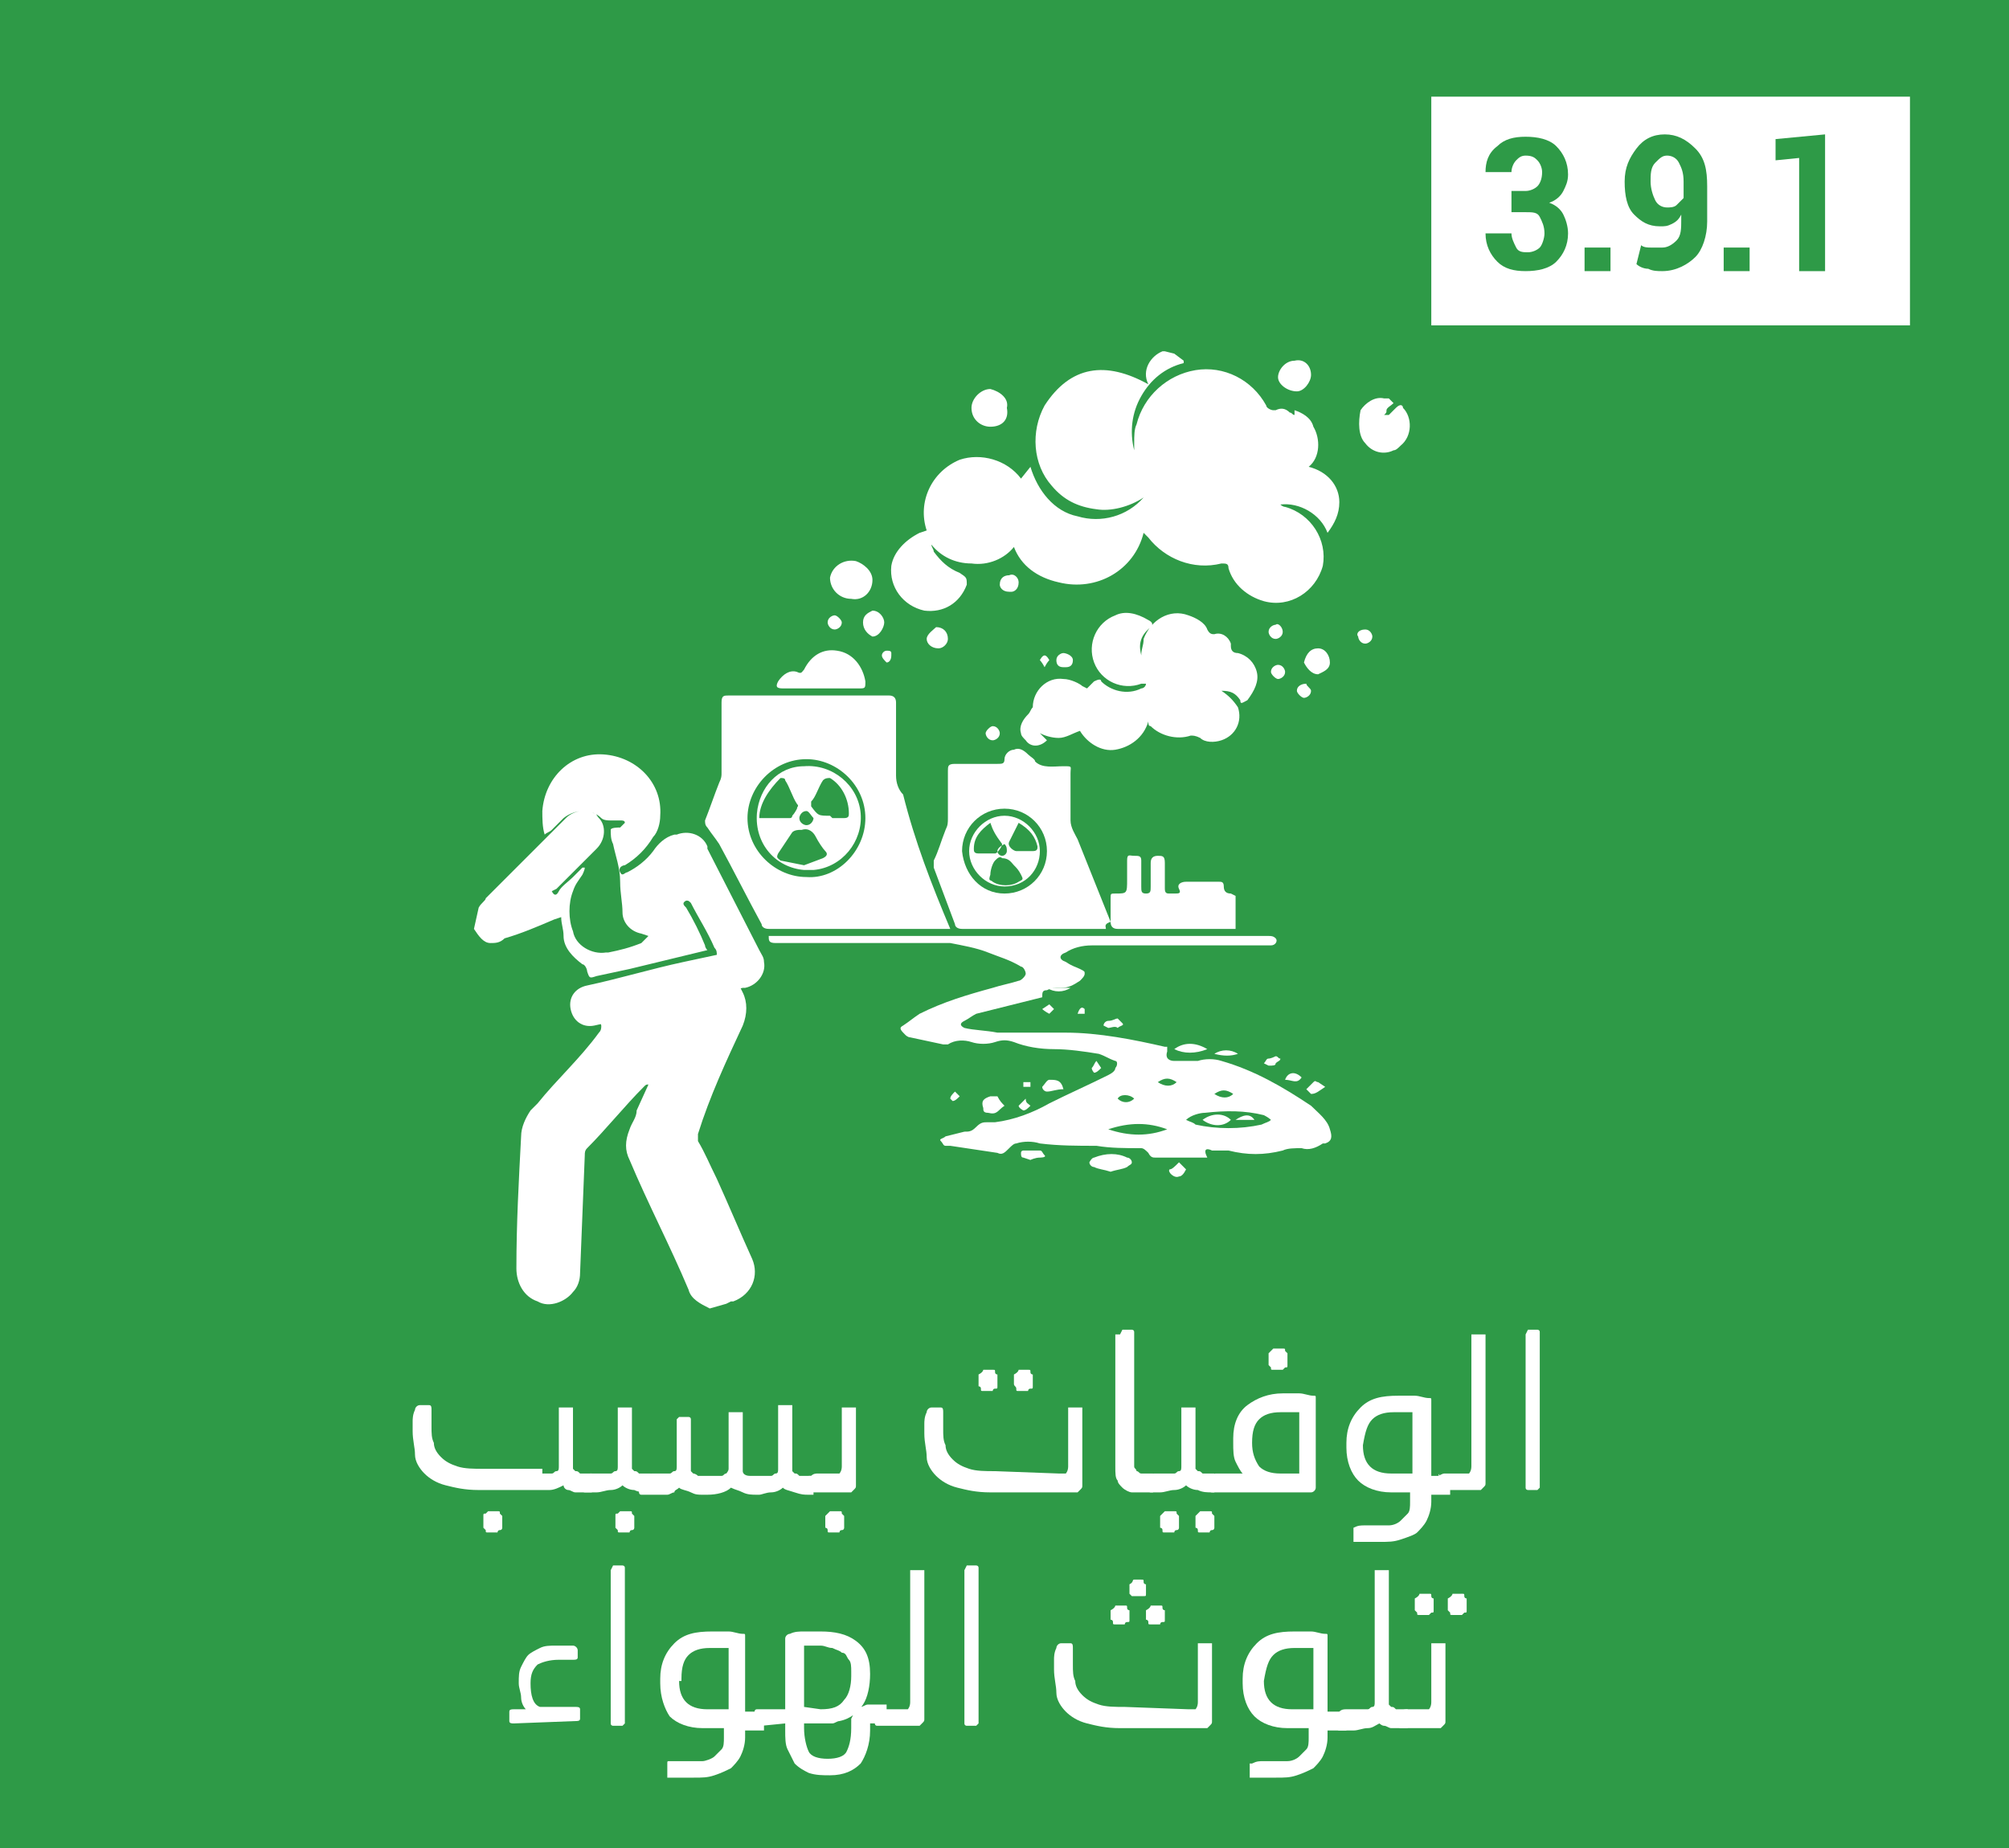 <?xml version="1.0" encoding="utf-8"?>
<!-- Generator: Adobe Illustrator 26.3.1, SVG Export Plug-In . SVG Version: 6.00 Build 0)  -->
<svg version="1.1" id="Layer_1" xmlns="http://www.w3.org/2000/svg" xmlns:xlink="http://www.w3.org/1999/xlink" x="0px" y="0px"
	 viewBox="0 0 85.2 78.4" style="enable-background:new 0 0 85.2 78.4;" xml:space="preserve">
<style type="text/css">
	.st0{fill:#2E9A47;}
	.st1{fill:#FFFFFF;}
</style>
<rect x="-0.1" y="-1.1" class="st0" width="86.3" height="79.8"/>
<path class="st1" d="M30.1,55.5c-0.4-0.2-0.8-0.4-0.9-0.8c-0.8-1.9-1.7-3.6-2.5-5.5c-0.2-0.4-0.2-0.8,0-1.3c0.1-0.3,0.3-0.5,0.3-0.8
	l0.5-1.1c-0.1,0-0.1,0-0.2,0.1c-0.8,0.8-1.6,1.8-2.4,2.6c-0.1,0.1-0.1,0.2-0.1,0.3l-0.2,5c0,0.3-0.1,0.6-0.3,0.8
	c-0.3,0.4-1,0.7-1.5,0.4c-0.6-0.2-0.9-0.8-0.9-1.4c0-1.9,0.1-3.7,0.2-5.6c0-0.4,0.2-0.8,0.4-1.1l0.3-0.3c0.8-1,1.8-1.9,2.6-3
	c0.1-0.1,0.1-0.2,0.1-0.3c-0.1-0.3,0-0.3,0.3-0.3l0.2-0.1l4.8-1.3c0.5-0.2,0.5-0.1,0.7,0.3s0.2,0.9,0,1.4c-0.7,1.5-1.4,3-1.9,4.6
	c0,0.1,0,0.2,0,0.3c0.3,0.5,0.5,1,0.8,1.6c0.5,1.1,1,2.3,1.5,3.4c0.3,0.7,0,1.5-0.8,1.8c0,0,0,0-0.1,0l-0.2,0.1"/>
<path class="st1" d="M20.3,38.5c0.1-0.2,0.3-0.3,0.3-0.4l2.4-2.4c0.3-0.3,0.7-0.7,1-1c0.3-0.3,0.8-0.4,1.2-0.2
	c0.1,0,0.1,0.1,0.2,0.2c0.3,0.3,0.3,0.9-0.1,1.3c-0.6,0.6-1.1,1.1-1.7,1.7l-0.2,0.1c0.1,0.2,0.2,0.2,0.3,0s0.4-0.4,0.6-0.6l0.4-0.4
	h0.1c0,0.1-0.1,0.3-0.1,0.3c-0.2,0.3-0.3,0.4-0.4,0.7c-0.2,0.5-0.2,1.2,0,1.7c0.1,0.6,0.8,1,1.4,0.9h0.1c0.5-0.1,0.9-0.2,1.4-0.4
	c0.1-0.1,0.2-0.2,0.3-0.3l-0.3-0.1c-0.5-0.1-0.8-0.5-0.8-0.9c0-0.4-0.1-0.8-0.1-1.3c0-0.6-0.2-1.1-0.3-1.6c-0.1-0.2-0.1-0.4-0.1-0.6
	c0-0.1,0.3-0.1,0.4-0.1l0,0c0.1-0.1,0.1-0.1,0.2-0.2c0-0.1-0.1-0.1-0.2-0.1c-0.2,0-0.3,0-0.4,0s-0.3,0-0.4-0.1
	c-0.4-0.4-1.1-0.4-1.6,0c-0.2,0.2-0.3,0.3-0.5,0.5c-0.1,0.1-0.2,0.1-0.3,0.2c-0.1-0.3-0.1-0.7-0.1-1c0.1-1.4,1.2-2.5,2.6-2.4
	c1.4,0.1,2.5,1.2,2.4,2.6c0,0.3-0.1,0.7-0.3,0.9c-0.3,0.5-0.7,0.9-1.2,1.2c-0.1,0-0.3,0.1-0.2,0.3s0.2,0,0.3,0
	c0.4-0.2,0.8-0.5,1.1-0.9c0.2-0.3,0.5-0.6,0.9-0.7h0.1c0.5-0.2,1.1,0,1.3,0.5c0,0,0,0,0,0.1l2.2,4.3c0.1,0.2,0.2,0.3,0.2,0.5
	c0.1,0.5-0.3,1-0.8,1.1c0,0,0,0-0.1,0l-3.6,0.9c-0.9,0.3-1.8,0.5-2.7,0.7c-0.5,0.1-0.9-0.2-1-0.7c-0.1-0.5,0.2-0.9,0.7-1
	c1.4-0.3,2.7-0.7,4.1-1l1.4-0.3c0-0.1,0-0.2-0.1-0.3c-0.3-0.7-0.7-1.3-1-1.9c-0.1-0.1-0.1-0.1-0.2-0.1c-0.2,0.1-0.1,0.2,0,0.3
	c0.3,0.5,0.6,1.1,0.8,1.6c0,0.1,0.1,0.2,0.1,0.2l-3.3,0.8l-1.4,0.3c-0.3,0.1-0.3,0.1-0.4-0.2c0-0.1-0.1-0.3-0.2-0.3
	c-0.4-0.3-0.8-0.7-0.8-1.2c0-0.3-0.1-0.5-0.1-0.8l-0.3,0.1c-0.7,0.3-1.4,0.6-2.1,0.8C21.2,40,21,40,20.8,40c-0.3,0-0.5-0.3-0.7-0.6"
	/>
<path class="st1" d="M49.8,15l0.4,0.3v0.1c-0.8,0.2-1.4,0.7-1.8,1.4c-0.4,0.7-0.5,1.5-0.3,2.3c0-0.1,0-0.2,0-0.3
	c0-0.3,0-0.6,0.1-0.8c0.3-1.2,1.3-2.1,2.5-2.3c1.2-0.2,2.4,0.4,3,1.5c0,0.1,0.2,0.2,0.3,0.2h0.1c0.2-0.1,0.4-0.1,0.6,0.1
	c0.1,0,0.1,0.1,0.2,0.1v-0.2c0.3,0.1,0.7,0.3,0.8,0.7c0.3,0.5,0.3,1.3-0.2,1.7c0.8,0.2,1.3,0.8,1.3,1.5c0,0.5-0.2,0.9-0.5,1.3
	c-0.3-0.8-1.2-1.3-2-1.2c0,0,0.1,0.1,0.2,0.1c1.1,0.3,1.8,1.4,1.6,2.5l0,0c-0.3,1.1-1.4,1.8-2.5,1.5c-0.7-0.2-1.3-0.7-1.5-1.4
	c0-0.2-0.1-0.2-0.3-0.2c-1.2,0.3-2.4-0.2-3.1-1.1c-0.1-0.1-0.1-0.1-0.2-0.2c-0.4,1.6-2,2.5-3.6,2.1C44,24.5,43.3,24,43,23.2
	c-0.4,0.5-1.1,0.8-1.8,0.7c-0.7,0-1.3-0.3-1.7-0.8c0,0.1,0.1,0.2,0.1,0.3c0.3,0.4,0.6,0.7,1.1,0.9c0.3,0.2,0.3,0.2,0.3,0.5
	c-0.3,0.8-1,1.2-1.8,1.1c-0.9-0.2-1.5-1-1.4-1.9c0.1-0.6,0.6-1.1,1.2-1.4l0.3-0.1c-0.4-1.2,0.2-2.5,1.4-3c0.9-0.3,2,0,2.6,0.8
	l0.4-0.5c0.3,1,1,1.9,2,2.1c1,0.3,2.1,0,2.8-0.8c-0.6,0.4-1.4,0.6-2,0.5c-0.8-0.1-1.4-0.4-1.9-1c-0.8-0.9-0.9-2.3-0.3-3.4
	c1.1-1.7,2.6-1.9,4.4-0.9c-0.3-0.6,0.1-1.2,0.6-1.4h0.1"/>
<path class="st1" d="M51.2,49.1h-0.3H49c-0.1,0-0.2,0-0.3-0.2c-0.1-0.1-0.2-0.2-0.3-0.2c-0.7,0-1.3,0-1.9-0.1c-0.8,0-1.6,0-2.4-0.1
	c-0.3-0.1-0.7-0.1-1,0c-0.1,0-0.2,0.1-0.3,0.2c-0.2,0.2-0.3,0.3-0.5,0.2l-2-0.3c-0.1,0-0.1,0-0.2,0c-0.1,0-0.1-0.1-0.2-0.2
	s0.1-0.1,0.2-0.2l0.8-0.2c0.2,0,0.3,0,0.5-0.2s0.3-0.2,0.5-0.2c0.1,0,0.2,0,0.3,0c0.8-0.1,1.6-0.4,2.3-0.8c0.8-0.4,1.7-0.8,2.5-1.2
	c0.2-0.1,0.3-0.2,0.3-0.3c0.1-0.1,0.1-0.3,0-0.3L47.3,45c-0.3-0.1-0.4-0.2-0.7-0.3c-0.6-0.1-1.3-0.2-1.9-0.2c-0.6,0-1.2-0.1-1.7-0.3
	c-0.3-0.1-0.5-0.1-0.8,0c-0.3,0.1-0.7,0.1-1,0c-0.3-0.1-0.7-0.1-1,0.1c-0.1,0-0.1,0-0.2,0l-1.4-0.3c-0.1,0-0.2-0.1-0.2-0.1
	c-0.2-0.2-0.3-0.3-0.1-0.4c0.3-0.2,0.4-0.3,0.7-0.5c1-0.5,2-0.8,3.1-1.1c0.3-0.1,0.8-0.2,1.1-0.3c0.1,0,0.3-0.2,0.3-0.3
	s-0.1-0.3-0.2-0.3c-0.5-0.3-0.9-0.4-1.4-0.6c-0.5-0.2-1.1-0.3-1.6-0.4c-0.2,0-0.3,0-0.4,0h-7c-0.3,0-0.3-0.1-0.3-0.3h21.2
	c0.1,0,0.2,0,0.3,0.1s0,0.3-0.2,0.3h-0.9c-2.2,0-4.5,0-6.7,0c-0.4,0-0.8,0.1-1.1,0.3c-0.3,0.1-0.3,0.3,0,0.4
	c0.3,0.2,0.4,0.2,0.6,0.3s0.2,0.1,0.2,0.2c0,0.1-0.1,0.2-0.2,0.3c-0.3,0.2-0.5,0.3-0.8,0.3s-0.4,0-0.6,0.1c-0.2,0-0.2,0.1-0.2,0.3
	L41.4,43c-0.2,0.1-0.3,0.2-0.5,0.3c-0.2,0.1-0.2,0.2,0,0.3c0.4,0.1,0.9,0.1,1.4,0.2c0.9,0,1.9,0,2.9,0c1.4,0,2.9,0.3,4.2,0.6h0.1
	v0.2c-0.1,0.3,0.1,0.4,0.3,0.4c0.3,0,0.7,0,1,0c0.3-0.1,0.7-0.1,1,0c1.4,0.4,2.6,1.1,3.8,1.9c0.3,0.3,0.7,0.6,0.8,1
	c0.1,0.3,0.1,0.5-0.2,0.6c0,0,0,0-0.1,0c-0.3,0.2-0.6,0.3-0.9,0.2c-0.3,0-0.6,0-0.8,0.1c-0.8,0.2-1.5,0.2-2.3,0c-0.2,0-0.4,0-0.7,0
	C51.2,48.7,51,48.7,51.2,49.1z M50.3,47.5c0.2,0.1,0.3,0.1,0.4,0.2c0.9,0.2,1.9,0.2,2.8,0c0.2-0.1,0.3-0.1,0.4-0.2
	c-0.1-0.1-0.3-0.2-0.3-0.2c-0.8-0.2-1.6-0.2-2.5-0.1C50.9,47.2,50.5,47.3,50.3,47.5L50.3,47.5z M49.5,47.9c-0.8-0.3-1.6-0.3-2.5,0
	C47.9,48.2,48.7,48.2,49.5,47.9L49.5,47.9z M52.3,46.4c-0.3-0.2-0.5-0.2-0.8,0C51.8,46.6,52.1,46.6,52.3,46.4L52.3,46.4z M47.4,46.6
	c0.2,0.2,0.5,0.2,0.7,0C47.9,46.4,47.5,46.4,47.4,46.6z M49.9,45.9c-0.3-0.2-0.5-0.2-0.8,0C49.4,46.1,49.7,46.1,49.9,45.9L49.9,45.9
	z"/>
<path class="st1" d="M40.3,39.4h-0.2h-7.5c-0.2,0-0.3-0.1-0.3-0.2c-0.6-1.1-1.2-2.3-1.8-3.4c-0.2-0.3-0.3-0.4-0.5-0.7
	c-0.1-0.1-0.1-0.2-0.1-0.3c0.2-0.5,0.4-1.1,0.6-1.6c0.1-0.2,0.1-0.3,0.1-0.4c0-1,0-2,0-3c0-0.3,0.1-0.3,0.3-0.3h6.8
	c0.2,0,0.3,0.1,0.3,0.3c0,1,0,2.1,0,3.1c0,0.3,0.1,0.6,0.3,0.8C38.8,35.7,39.5,37.5,40.3,39.4C40.2,39.3,40.2,39.3,40.3,39.4z
	 M36.7,34.7c0-1.4-1.2-2.5-2.5-2.5c-1.4,0-2.5,1.2-2.5,2.5l0,0c0,1.4,1.2,2.5,2.5,2.5C35.5,37.3,36.7,36.1,36.7,34.7z"/>
<path class="st1" d="M48.4,27.8c0-0.3,0.1-0.4,0.1-0.7c0.3-0.8,1.1-1.3,1.9-1c0.3,0.1,0.7,0.3,0.8,0.6c0.1,0.2,0.2,0.2,0.3,0.2l0,0
	c0.3-0.1,0.6,0.1,0.7,0.4v0.1c0,0.2,0.1,0.3,0.3,0.3c0.4,0.1,0.7,0.4,0.8,0.8c0.1,0.4-0.1,0.8-0.4,1.2c-0.2,0.1-0.3,0.2-0.3,0
	c-0.2-0.3-0.4-0.4-0.8-0.4c0.3,0.2,0.5,0.4,0.7,0.7c0.2,0.6-0.1,1.2-0.7,1.4c-0.3,0.1-0.7,0.1-0.9-0.1c-0.2-0.1-0.3-0.1-0.4-0.1
	c-0.6,0.2-1.3,0-1.7-0.4c-0.1,0-0.1-0.1-0.1-0.2c-0.2,0.7-0.8,1.1-1.4,1.2c-0.6,0.1-1.2-0.3-1.5-0.8c-0.3,0.1-0.6,0.3-0.9,0.3
	c-0.3,0-0.6-0.1-0.8-0.2l0.3,0.3c-0.3,0.3-0.7,0.3-0.9,0c-0.1-0.1-0.2-0.2-0.2-0.3c-0.1-0.3,0.1-0.6,0.3-0.8
	c0.1-0.1,0.1-0.2,0.2-0.3c0-0.7,0.6-1.3,1.3-1.2c0.3,0,0.7,0.2,0.8,0.3l0.2,0.1l0.3-0.3c0.2-0.1,0.3-0.1,0.3,0
	c0.4,0.4,1.1,0.6,1.7,0.3c0.1,0,0.2-0.1,0.2-0.2c-0.1,0-0.1,0-0.2,0c-0.8,0.3-1.7-0.1-2-0.9c-0.3-0.8,0.1-1.7,0.9-2
	c0.4-0.2,0.9-0.1,1.4,0.2c0.2,0.1,0.2,0.2,0.1,0.3C48.3,27,48.3,27.4,48.4,27.8z"/>
<path class="st1" d="M46.9,39.4h-0.2h-5.9c-0.2,0-0.3-0.1-0.3-0.2c-0.3-0.8-0.6-1.6-0.9-2.4c0-0.1,0-0.2,0-0.3
	c0.2-0.4,0.3-0.8,0.5-1.3c0.1-0.2,0.1-0.3,0.1-0.5c0-0.7,0-1.4,0-2c0-0.2,0-0.3,0.3-0.3c0.6,0,1.2,0,1.8,0c0.2,0,0.3,0,0.3-0.2
	s0.2-0.4,0.4-0.4c0.2-0.1,0.4,0,0.6,0.2c0.1,0.1,0.3,0.2,0.3,0.3c0.3,0.3,0.8,0.2,1.2,0.2s0.3,0,0.3,0.3c0,0.7,0,1.4,0,2
	c0,0.3,0.2,0.6,0.3,0.8l1.4,3.5C46.8,39.2,46.9,39.3,46.9,39.4z M42.6,37.9c1,0,1.8-0.8,1.8-1.8c0-1-0.8-1.8-1.8-1.8
	c-1,0-1.8,0.8-1.8,1.8C40.9,37.1,41.6,37.9,42.6,37.9L42.6,37.9z"/>
<path class="st1" d="M52.4,38v1.4H52c-1.5,0-3,0-4.6,0c-0.2,0-0.3-0.1-0.3-0.3c0-0.3,0-0.7,0-1c0-0.2,0-0.2,0.2-0.2
	c0.5,0,0.5,0,0.5-0.6c0-0.3,0-0.5,0-0.8c0-0.3,0.1-0.2,0.3-0.2s0.3,0,0.3,0.2c0,0.3,0,0.7,0,1.1c0,0.2,0,0.3,0.2,0.3
	s0.2-0.1,0.2-0.3c0-0.3,0-0.7,0-1c0-0.2,0.1-0.3,0.3-0.3s0.3,0,0.3,0.3c0,0.3,0,0.7,0,1.1c0,0.2,0.1,0.2,0.2,0.2h0.2
	c0.2,0,0.3,0,0.2-0.2s0.1-0.3,0.3-0.3h1.4c0.1,0,0.2,0,0.2,0.2s0.1,0.3,0.3,0.3L52.4,38z"/>
<path class="st1" d="M34.9,29.2h-1.7c-0.3,0-0.3-0.1-0.2-0.3c0.2-0.3,0.5-0.5,0.8-0.4c0.2,0.1,0.2,0,0.3-0.1
	c0.3-0.6,0.8-0.9,1.4-0.8c0.7,0.1,1.1,0.7,1.2,1.3c0,0.3,0,0.3-0.3,0.3H34.9z"/>
<path class="st1" d="M59.1,17.1c-0.1,0.1-0.3,0.2-0.3,0.3s0,0.1-0.1,0.2c0.1,0,0.1,0,0.2,0l0.3-0.3c0.2-0.2,0.3-0.1,0.3,0
	c0.4,0.4,0.4,1.2-0.1,1.6c-0.1,0.1-0.2,0.2-0.3,0.2c-0.4,0.2-0.9,0.1-1.2-0.3c-0.3-0.3-0.3-0.9-0.2-1.4c0.2-0.3,0.6-0.6,1-0.5
	c0.1,0,0.2,0,0.2,0L59.1,17.1z"/>
<path class="st1" d="M36.1,25.4c-0.5,0-0.9-0.4-0.9-0.9l0,0c0.1-0.5,0.6-0.8,1.1-0.7c0.3,0.1,0.7,0.4,0.7,0.8
	C37,25.1,36.6,25.5,36.1,25.4z"/>
<path class="st1" d="M42,18.1c-0.4,0-0.8-0.3-0.8-0.8l0,0c0-0.4,0.4-0.8,0.8-0.8c0.4,0.1,0.8,0.4,0.7,0.8
	C42.8,17.8,42.5,18.1,42,18.1L42,18.1z"/>
<path class="st1" d="M55.6,15.9c0,0.3-0.3,0.7-0.6,0.7c-0.4,0-0.8-0.3-0.8-0.6s0.3-0.7,0.7-0.7C55.3,15.2,55.6,15.5,55.6,15.9z"/>
<path class="st1" d="M55.9,27.5c0.3,0,0.5,0.3,0.5,0.6c0,0.3-0.3,0.4-0.5,0.5c-0.3,0-0.5-0.3-0.6-0.5l0,0
	C55.4,27.7,55.6,27.5,55.9,27.5L55.9,27.5z"/>
<path class="st1" d="M47.1,49.7c-0.3-0.1-0.5-0.1-0.7-0.2c-0.1,0-0.2-0.1-0.2-0.2c0,0,0.1-0.2,0.2-0.2c0.5-0.2,1-0.2,1.4,0
	c0.1,0,0.2,0.1,0.2,0.2c0,0.1-0.1,0.1-0.2,0.2C47.6,49.6,47.4,49.6,47.1,49.7z"/>
<path class="st1" d="M36.6,26.4c0-0.3,0.2-0.4,0.4-0.5c0.3,0,0.5,0.3,0.5,0.5S37.3,27,37,27C36.8,26.9,36.6,26.7,36.6,26.4z"/>
<path class="st1" d="M39.8,27.5c-0.3,0-0.5-0.2-0.5-0.4s0.3-0.4,0.4-0.5c0.3,0,0.5,0.2,0.5,0.5C40.2,27.3,40,27.5,39.8,27.5z"/>
<path class="st1" d="M43.2,24.7c0,0.3-0.2,0.4-0.3,0.4c0,0,0,0-0.1,0c-0.3,0-0.4-0.2-0.4-0.3l0,0c0-0.3,0.2-0.4,0.4-0.4l0,0
	C43,24.3,43.2,24.5,43.2,24.7L43.2,24.7z"/>
<path class="st1" d="M42.6,46.9c-0.3,0.2-0.3,0.4-0.7,0.3c-0.2,0-0.2-0.1-0.2-0.2c-0.1-0.3,0-0.4,0.3-0.5c0.1,0,0.2,0,0.3,0
	C42.4,46.7,42.5,46.8,42.6,46.9z"/>
<path class="st1" d="M35.7,26.4c0,0.2-0.2,0.3-0.3,0.3l0,0c-0.2,0-0.3-0.2-0.3-0.3l0,0c0-0.2,0.2-0.3,0.3-0.3l0,0
	C35.5,26.1,35.7,26.3,35.7,26.4L35.7,26.4z"/>
<path class="st1" d="M42.1,30.8c0.2,0,0.3,0.2,0.3,0.3c0,0.2-0.2,0.3-0.3,0.3l0,0c-0.2,0-0.3-0.2-0.3-0.3S42,30.8,42.1,30.8
	L42.1,30.8z"/>
<path class="st1" d="M57.9,26.7c0.2,0,0.3,0.2,0.3,0.3l0,0c0,0.2-0.2,0.3-0.3,0.3l0,0c-0.2,0-0.3-0.2-0.3-0.3
	C57.5,26.9,57.6,26.7,57.9,26.7L57.9,26.7z"/>
<path class="st1" d="M55.6,29.3c0,0.2-0.2,0.3-0.3,0.3s-0.3-0.2-0.3-0.3l0,0c0-0.2,0.2-0.3,0.4-0.3C55.4,29.1,55.6,29.2,55.6,29.3
	L55.6,29.3z"/>
<path class="st1" d="M54.2,28.2c0.2,0,0.3,0.2,0.3,0.3c0,0.2-0.2,0.3-0.3,0.3s-0.3-0.2-0.3-0.3C53.9,28.3,54.1,28.2,54.2,28.2z"/>
<path class="st1" d="M54.4,26.8c0,0.2-0.2,0.3-0.3,0.3l0,0c-0.2,0-0.3-0.2-0.3-0.3c0-0.2,0.2-0.3,0.3-0.3l0,0
	C54.2,26.4,54.4,26.6,54.4,26.8L54.4,26.8z"/>
<path class="st1" d="M49.8,44.5c0.4-0.3,0.9-0.3,1.4,0C50.7,44.7,50.2,44.7,49.8,44.5z"/>
<path class="st1" d="M45.1,46.2c-0.3,0-0.5,0.1-0.7,0.1c-0.1,0-0.2-0.1-0.2-0.2c0.1-0.1,0.2-0.3,0.3-0.3
	C44.8,45.8,45,45.8,45.1,46.2z"/>
<path class="st1" d="M50,49.3c0.1,0.1,0.2,0.2,0.3,0.3c-0.1,0.2-0.2,0.3-0.3,0.3c-0.2,0.1-0.5-0.2-0.4-0.3
	C49.7,49.6,49.8,49.5,50,49.3z"/>
<path class="st1" d="M43.7,49.2l-0.3-0.1c-0.1,0-0.1-0.1-0.1-0.2s0.1-0.1,0.1-0.1c0.3,0,0.4,0,0.7,0c0.1,0,0.1,0.1,0.2,0.2
	c0.1,0.1-0.2,0.1-0.2,0.1C43.9,49.1,43.7,49.2,43.7,49.2z"/>
<path class="st1" d="M45.5,28c0,0.2-0.1,0.3-0.3,0.3c0,0,0,0-0.1,0c-0.2,0-0.3-0.1-0.3-0.3l0,0c0-0.2,0.2-0.3,0.3-0.3
	S45.5,27.8,45.5,28L45.5,28z"/>
<path class="st1" d="M55.6,46.4l-0.2-0.2c0.1-0.1,0.2-0.2,0.3-0.3s0.1,0,0.2,0l0.3,0.2C55.9,46.3,55.8,46.4,55.6,46.4L55.6,46.4z"/>
<path class="st1" d="M47,43.6l-0.2-0.1c0-0.1,0.1-0.2,0.2-0.2c0.2,0,0.3-0.1,0.4-0.1c0,0,0.1,0.1,0.2,0.2c0.1,0.1-0.1,0.1-0.2,0.2
	C47.3,43.5,47.1,43.6,47,43.6z"/>
<path class="st1" d="M53.8,45.2l-0.2-0.1c0.1-0.1,0.1-0.2,0.2-0.2c0.1,0,0.3-0.1,0.3-0.1c0.1,0,0.1,0.1,0.2,0.1
	c0,0.1-0.1,0.1-0.2,0.2C54.1,45.2,54,45.2,53.8,45.2z"/>
<path class="st1" d="M51.5,44.7c0.3-0.2,0.7-0.2,1,0C52.2,44.8,51.9,44.8,51.5,44.7z"/>
<path class="st1" d="M55.2,45.7c-0.2,0.3-0.4,0.1-0.7,0.1C54.6,45.5,54.9,45.4,55.2,45.7z"/>
<path class="st1" d="M37.6,28.1c-0.1-0.1-0.2-0.2-0.2-0.3c0-0.1,0.1-0.2,0.2-0.2c0.1,0,0.2,0,0.2,0.1v0.1
	C37.8,28,37.7,28.1,37.6,28.1L37.6,28.1z"/>
<path class="st1" d="M44.5,42.6l0.2,0.2c-0.1,0.1-0.2,0.2-0.2,0.2s-0.2-0.1-0.3-0.2L44.5,42.6z"/>
<path class="st1" d="M44.3,28.3c-0.1-0.2-0.2-0.3-0.2-0.3s0.1-0.2,0.2-0.2c0.1,0,0.2,0.2,0.2,0.2S44.4,28.1,44.3,28.3z"/>
<path class="st1" d="M45.4,41.9c-0.3,0.2-0.7,0.2-1,0H45.4z"/>
<path class="st1" d="M46.7,45.3c-0.1,0.1-0.2,0.2-0.3,0.2c0,0-0.1-0.1-0.1-0.2c0.1-0.1,0.1-0.2,0.2-0.3L46.7,45.3z"/>
<path class="st1" d="M40.7,46.5c-0.1,0.1-0.2,0.2-0.3,0.2l-0.1-0.1c0-0.1,0.1-0.2,0.2-0.3L40.7,46.5z"/>
<path class="st1" d="M43.7,46.9c-0.1,0.1-0.2,0.2-0.3,0.2c0,0-0.2-0.1-0.2-0.2c0.1-0.1,0.2-0.2,0.3-0.3
	C43.5,46.8,43.6,46.8,43.7,46.9z"/>
<path class="st1" d="M43.4,45.9h0.3c0,0.1,0,0.1,0,0.2h-0.3L43.4,45.9z"/>
<path class="st1" d="M46,43h-0.3c0.1-0.3,0.2-0.3,0.3-0.2V43z"/>
<path class="st1" d="M52.2,47.5c-0.3,0.3-0.8,0.3-1.2,0C51.4,47.2,51.9,47.2,52.2,47.5z"/>
<path class="st1" d="M53.2,47.5h-0.8C52.7,47.3,53,47.2,53.2,47.5L53.2,47.5z"/>
<path class="st1" d="M34.1,36.9c-1.2-0.1-2.1-1.1-2-2.4c0.1-1.1,0.9-2,2-2c1.2-0.1,2.3,0.8,2.4,2s-0.8,2.3-2,2.4
	C34.2,36.9,34.2,36.9,34.1,36.9z M34.1,36.7l0.8-0.3c0.2-0.1,0.2-0.2,0.1-0.3s-0.3-0.4-0.4-0.6s-0.3-0.4-0.6-0.3h-0.1
	c0,0-0.2,0-0.3,0.1c-0.2,0.3-0.4,0.6-0.6,0.9c-0.1,0.2,0,0.2,0.1,0.3L34.1,36.7z M32.2,34.7h1.3c0.1,0,0.1-0.1,0.1-0.1
	c0.1-0.1,0.2-0.3,0.2-0.3c0-0.1,0.1-0.1,0-0.2c-0.2-0.3-0.3-0.7-0.5-1c0-0.1-0.1-0.1-0.2-0.1C32.6,33.5,32.2,34.1,32.2,34.7z
	 M35.3,34.7L35.3,34.7h0.5c0.2,0,0.2-0.1,0.2-0.2c0-0.6-0.3-1.2-0.8-1.5C35.1,33,35,33,34.9,33.1c-0.2,0.3-0.3,0.7-0.5,0.9
	c0,0.1,0,0.1,0,0.2c0.3,0.4,0.3,0.4,0.8,0.4L35.3,34.7z M34.2,34.4c-0.2,0-0.3,0.2-0.3,0.3c0,0.2,0.2,0.3,0.3,0.3
	c0.2,0,0.3-0.2,0.3-0.3C34.4,34.6,34.3,34.4,34.2,34.4L34.2,34.4L34.2,34.4z"/>
<path class="st1" d="M42.6,37.6c-0.8,0-1.5-0.7-1.5-1.5c0-0.8,0.7-1.5,1.5-1.5s1.5,0.7,1.5,1.5S43.5,37.6,42.6,37.6z M43.2,34.9
	l-0.4,0.8c-0.1,0.2,0.2,0.4,0.3,0.4h0.7c0.2,0,0.2-0.1,0.2-0.2C43.9,35.5,43.7,35.2,43.2,34.9z M42.5,36.4L42.5,36.4
	c-0.1-0.1-0.2,0-0.3,0.1S42,36.9,42,37.1c-0.1,0.3,0,0.2,0.1,0.3c0.3,0.2,0.8,0.2,1.1,0c0.2-0.1,0.2-0.1,0.1-0.3
	c-0.1-0.2-0.2-0.3-0.3-0.4S42.8,36.4,42.5,36.4z M42,34.9c-0.4,0.3-0.7,0.6-0.7,1.1c0,0.1,0,0.2,0.2,0.2h0.7c0.1,0,0.3-0.3,0.3-0.4
	C42.2,35.4,42.1,35.2,42,34.9z M42.6,35.8L42.6,35.8c-0.2,0.1-0.3,0.2-0.3,0.3s0.1,0.2,0.2,0.2c0.1,0,0.2-0.1,0.2-0.2
	C42.7,36,42.7,35.9,42.6,35.8z"/>
<g>
	<path class="st1" d="M23,62.5c0.1,0,0.1,0,0.2,0s0.1,0,0.2,0s0.1-0.1,0.2-0.1s0.1-0.1,0.1-0.2v-2.4v-0.1h0.1h0.4h0.1v0.1v2.5
		l0.1,0.1c0.1,0,0.1,0,0.2,0.1c0.1,0,0.1,0,0.2,0s0.1,0,0.2,0h0.1v0.8H25c-0.1,0-0.2,0-0.3,0s-0.2,0-0.3,0c-0.1,0-0.2-0.1-0.3-0.1
		c-0.1,0-0.2-0.1-0.2-0.2c-0.2,0.1-0.4,0.2-0.6,0.2s-0.5,0-0.7,0h-2.3c-0.6,0-1-0.1-1.4-0.2c-0.4-0.1-0.7-0.3-0.9-0.5
		s-0.4-0.5-0.4-0.8s-0.1-0.6-0.1-1c0-0.1,0-0.3,0-0.4s0-0.3,0.1-0.5c0-0.1,0.1-0.2,0.2-0.2h0.4c0.1,0,0.1,0.1,0.1,0.2
		c0,0.1,0,0.3,0,0.4c0,0.1,0,0.2,0,0.3c0,0.3,0,0.5,0.1,0.7c0,0.2,0.1,0.4,0.3,0.6c0.2,0.2,0.4,0.3,0.7,0.4c0.3,0.1,0.7,0.1,1.1,0.1
		H23V62.5z M20.5,64.3c0-0.1,0-0.1,0.1-0.1l0.1-0.1h0.4c0.1,0,0.1,0,0.1,0.1l0.1,0.1v0.5c0,0,0,0.1-0.1,0.1S21.1,65,21.1,65h-0.4
		c-0.1,0-0.1,0-0.1-0.1l-0.1-0.1V64.3z"/>
	<path class="st1" d="M24.8,62.6C24.8,62.5,24.9,62.5,24.8,62.6c0.1-0.1,0.2-0.1,0.3-0.1h0.4c0.1,0,0.1,0,0.2,0s0.1,0,0.2,0
		s0.1-0.1,0.2-0.1s0.1-0.1,0.1-0.2v-2.4v-0.1h0.1h0.4h0.1v0.1v2.5l0.1,0.1c0.1,0,0.1,0,0.2,0.1c0.1,0,0.1,0,0.2,0s0.1,0,0.2,0h0.1
		v0.8h-0.1c-0.2,0-0.4,0-0.6-0.1c-0.2,0-0.4-0.1-0.5-0.2c-0.1,0.1-0.3,0.2-0.5,0.2s-0.4,0.1-0.6,0.1H25c-0.1,0-0.2,0-0.2,0
		c-0.1,0-0.1-0.1-0.1-0.1L24.8,62.6L24.8,62.6z M26.1,64.3c0-0.1,0-0.1,0.1-0.1l0.1-0.1h0.4c0.1,0,0.1,0,0.1,0.1l0.1,0.1v0.5
		c0,0,0,0.1-0.1,0.1S26.7,65,26.7,65h-0.4c-0.1,0-0.1,0-0.1-0.1l-0.1-0.1V64.3z"/>
	<path class="st1" d="M27.4,62.6C27.4,62.5,27.4,62.5,27.4,62.6c0.1-0.1,0.2-0.1,0.3-0.1H28c0.1,0,0.1,0,0.2,0s0.1,0,0.2,0
		s0.1-0.1,0.2-0.1s0.1-0.1,0.1-0.2v-1.9v-0.1l0.1-0.1h0.4c0,0,0.1,0,0.1,0.1v0.1v2.1l0.1,0.1c0,0,0.1,0,0.2,0.1c0.1,0,0.1,0,0.2,0
		s0.1,0,0.2,0h0.2c0.1,0,0.1,0,0.2,0s0.1,0,0.2,0s0.1-0.1,0.2-0.1c0,0,0.1-0.1,0.1-0.2V60v-0.1H31h0.4h0.1V60v2.4
		c0,0.1,0.1,0.2,0.3,0.2c0.1,0,0.3,0,0.4,0h0.1c0.1,0,0.1,0,0.2,0s0.1,0,0.2,0c0.1,0,0.1-0.1,0.2-0.1s0.1-0.1,0.1-0.2v-2.6v-0.1h0.1
		h0.4h0.1v0.1v2.7l0.1,0.1c0.1,0,0.1,0,0.2,0.1c0.1,0,0.1,0,0.2,0c0.1,0,0.1,0,0.2,0h0.2v0.8h-0.2c-0.2,0-0.3,0-0.6-0.1
		s-0.4-0.1-0.5-0.2c-0.1,0.1-0.3,0.2-0.5,0.2s-0.4,0.1-0.5,0.1h-0.1c-0.2,0-0.4,0-0.6-0.1s-0.3-0.1-0.5-0.2c-0.2,0.2-0.6,0.3-1,0.3
		h-0.2c-0.2,0-0.3,0-0.5-0.1s-0.4-0.1-0.5-0.2c-0.1,0.1-0.2,0.1-0.2,0.2c-0.1,0-0.2,0.1-0.3,0.1s-0.2,0-0.3,0c-0.1,0-0.2,0-0.3,0
		h-0.3c-0.1,0-0.2,0-0.2,0c-0.1,0-0.1-0.1-0.1-0.1v-0.7H27.4z"/>
	<path class="st1" d="M34.4,62.6C34.4,62.5,34.4,62.5,34.4,62.6c0.1-0.1,0.2-0.1,0.3-0.1h0.6c0.2,0,0.3,0,0.3,0s0.1-0.1,0.1-0.3
		s0-0.4,0-0.6c0-0.2,0-0.4,0-0.6c0-0.2,0-0.4,0-0.6c0-0.2,0-0.4,0-0.6v-0.1h0.1h0.4c0.1,0,0.1,0,0.1,0v0.1c0,0.2,0,0.4,0,0.5
		s0,0.3,0,0.4s0,0.2,0,0.4s0,0.3,0,0.5c0,0.3,0,0.6,0,0.8s0,0.4,0,0.6c0,0.1,0,0.1-0.1,0.2l-0.1,0.1c0,0-0.1,0-0.2,0
		c-0.1,0-0.2,0-0.3,0s-0.2,0-0.3,0s-0.2,0-0.3,0h-0.4c-0.1,0-0.2,0-0.2,0c-0.1,0-0.1-0.1-0.1-0.1v-0.6H34.4z M35,64.3
		C35,64.2,35,64.2,35,64.3l0.2-0.2h0.4c0.1,0,0.1,0,0.1,0.1l0.1,0.1v0.5c0,0,0,0.1-0.1,0.1S35.6,65,35.6,65h-0.4
		c-0.1,0-0.1,0-0.1-0.1S35,64.8,35,64.8V64.3z"/>
	<path class="st1" d="M44.9,62.5c0.2,0,0.3,0,0.3,0s0.1-0.1,0.1-0.3s0-0.4,0-0.6c0-0.2,0-0.4,0-0.6c0-0.2,0-0.4,0-0.6s0-0.4,0-0.6
		v-0.1h0.1h0.4c0.1,0,0.1,0,0.1,0v0.1c0,0.2,0,0.4,0,0.5s0,0.3,0,0.4s0,0.2,0,0.4s0,0.3,0,0.5c0,0.3,0,0.6,0,0.8s0,0.4,0,0.6
		c0,0.1,0,0.1-0.1,0.2l-0.1,0.1c0,0-0.1,0-0.2,0c-0.1,0-0.2,0-0.4,0s-0.3,0-0.5,0s-0.3,0-0.5,0H42c-0.6,0-1-0.1-1.4-0.2
		c-0.4-0.1-0.7-0.3-0.9-0.5s-0.4-0.5-0.4-0.8s-0.1-0.6-0.1-1c0-0.1,0-0.3,0-0.4s0-0.3,0.1-0.5c0-0.1,0.1-0.2,0.2-0.2h0.4
		c0.1,0,0.1,0.1,0.1,0.2c0,0.1,0,0.3,0,0.4c0,0.1,0,0.2,0,0.3c0,0.3,0,0.5,0.1,0.7c0,0.2,0.1,0.4,0.3,0.6c0.2,0.2,0.4,0.3,0.7,0.4
		c0.3,0.1,0.7,0.1,1.1,0.1L44.9,62.5L44.9,62.5z M41.5,58.3C41.5,58.2,41.5,58.2,41.5,58.3c0.2-0.1,0.2-0.2,0.2-0.2h0.4
		c0.1,0,0.1,0,0.1,0.1s0.1,0.1,0.1,0.1v0.5c0,0.1,0,0.1-0.1,0.1S42.1,59,42.1,59h-0.4c-0.1,0-0.1,0-0.1-0.1s-0.1-0.1-0.1-0.1V58.3z
		 M43,58.3C43,58.2,43,58.2,43,58.3c0.2-0.1,0.2-0.2,0.2-0.2h0.4c0.1,0,0.1,0,0.1,0.1s0.1,0.1,0.1,0.1v0.5c0,0.1,0,0.1-0.1,0.1
		S43.6,59,43.6,59h-0.4c-0.1,0-0.1,0-0.1-0.1S43,58.8,43,58.7V58.3z"/>
	<path class="st1" d="M47.5,56.6L47.5,56.6l0.1-0.2H48c0,0,0.1,0,0.1,0.1v0.1v5.3c0,0.1,0,0.2,0,0.3s0.1,0.1,0.1,0.2
		c0.1,0,0.1,0.1,0.2,0.1c0.1,0,0.2,0,0.3,0h0.2v0.8h-0.4c-0.2,0-0.4,0-0.5,0s-0.3-0.1-0.4-0.2c-0.1-0.1-0.2-0.2-0.2-0.3
		c-0.1-0.1-0.1-0.3-0.1-0.6v-5.6H47.5z"/>
	<path class="st1" d="M48.7,62.6C48.7,62.5,48.8,62.5,48.7,62.6c0.1-0.1,0.2-0.1,0.3-0.1h0.4c0.1,0,0.1,0,0.2,0c0.1,0,0.1,0,0.2,0
		c0.1,0,0.1-0.1,0.2-0.1s0.1-0.1,0.1-0.2v-2.4v-0.1h0.1h0.4h0.1v0.1v2.5l0.1,0.1c0.1,0,0.1,0,0.2,0.1c0.1,0,0.1,0,0.2,0
		c0.1,0,0.1,0,0.2,0h0.1v0.8h-0.1c-0.2,0-0.4,0-0.6-0.1c-0.2,0-0.4-0.1-0.5-0.2c-0.1,0.1-0.3,0.2-0.5,0.2s-0.4,0.1-0.6,0.1H49
		c-0.1,0-0.2,0-0.2,0c-0.1,0-0.1-0.1-0.1-0.1V62.6z M49.2,64.3C49.2,64.2,49.2,64.2,49.2,64.3l0.2-0.2h0.4c0.1,0,0.1,0,0.1,0.1
		l0.1,0.1v0.5c0,0,0,0.1-0.1,0.1S49.8,65,49.8,65h-0.4c-0.1,0-0.1,0-0.1-0.1s-0.1-0.1-0.1-0.1V64.3z M50.7,64.3
		C50.7,64.2,50.7,64.2,50.7,64.3l0.2-0.2h0.4c0.1,0,0.1,0,0.1,0.1l0.1,0.1v0.5c0,0,0,0.1-0.1,0.1S51.3,65,51.3,65h-0.4
		c-0.1,0-0.1,0-0.1-0.1s-0.1-0.1-0.1-0.1V64.3z"/>
	<path class="st1" d="M51.3,62.6C51.3,62.5,51.3,62.5,51.3,62.6c0.2-0.1,0.2-0.1,0.3-0.1h1.1c-0.1-0.1-0.2-0.3-0.3-0.5
		s-0.1-0.5-0.1-0.8V61c0-0.6,0.2-1.1,0.6-1.4s0.9-0.5,1.5-0.5c0.3,0,0.5,0,0.7,0s0.4,0.1,0.6,0.1c0.1,0,0.1,0,0.1,0.1v0.1v2.4
		c0,0.1,0,0.2,0,0.3s0,0.2,0,0.4c0,0.1,0,0.2,0,0.3s0,0.2,0,0.3s-0.1,0.2-0.2,0.2c-0.3,0-0.5,0-0.7,0s-0.5,0-0.7,0h-2.6
		c-0.1,0-0.2,0-0.2,0c-0.1,0-0.1-0.1-0.1-0.1S51.3,62.6,51.3,62.6z M53.1,61.2c0,0.4,0.1,0.7,0.3,1c0.2,0.2,0.5,0.3,0.9,0.3
		c0.1,0,0.3,0,0.4,0c0.2,0,0.3,0,0.4,0v-2.6c-0.1,0-0.2,0-0.4,0s-0.3,0-0.4,0c-0.4,0-0.7,0.1-0.9,0.3S53.1,60.7,53.1,61.2L53.1,61.2
		z M53.8,57.4C53.8,57.3,53.8,57.3,53.8,57.4l0.2-0.2h0.4c0.1,0,0.1,0,0.1,0.1l0.1,0.1v0.5c0,0.1,0,0.1-0.1,0.1l-0.1,0.1H54
		c-0.1,0-0.1,0-0.1-0.1l-0.1-0.1C53.8,57.9,53.8,57.4,53.8,57.4z"/>
	<path class="st1" d="M57.4,64.8C57.4,64.7,57.4,64.7,57.4,64.8c0.2-0.1,0.3-0.1,0.5-0.1s0.3,0,0.4,0c0.2,0,0.5,0,0.6,0
		c0.2,0,0.4-0.1,0.5-0.2s0.2-0.2,0.3-0.3s0.1-0.3,0.1-0.5v-0.4H59c-0.6,0-1.1-0.2-1.4-0.5c-0.3-0.3-0.5-0.8-0.5-1.4v-0.2
		c0-0.6,0.2-1.1,0.6-1.5s0.9-0.5,1.6-0.5c0.2,0,0.5,0,0.7,0s0.4,0.1,0.6,0.1c0.1,0,0.1,0,0.1,0.1v0.1v3.1h0.8v0.8h-0.8v0.3
		c0,0.3-0.1,0.6-0.2,0.8c-0.1,0.2-0.3,0.4-0.4,0.5s-0.4,0.2-0.7,0.3c-0.3,0.1-0.5,0.1-0.9,0.1c-0.1,0-0.1,0-0.2,0
		c-0.1,0-0.2,0-0.3,0s-0.2,0-0.3,0s-0.1,0-0.2,0c-0.1,0-0.1,0-0.1,0v-0.1L57.4,64.8L57.4,64.8z M57.8,61.3c0,0.4,0.1,0.7,0.3,0.9
		s0.5,0.3,0.9,0.3h0.9v-2.6c-0.1,0-0.2,0-0.4,0c-0.1,0-0.2,0-0.4,0c-0.4,0-0.7,0.1-0.9,0.3S57.9,60.7,57.8,61.3L57.8,61.3L57.8,61.3
		z"/>
	<path class="st1" d="M61,62.6C61,62.5,61.1,62.5,61,62.6c0.2-0.1,0.2-0.1,0.3-0.1H62c0.2,0,0.3,0,0.3,0s0.1-0.1,0.1-0.3v-5.5v-0.1
		h0.1h0.4H63v0.1v5.2c0,0.1,0,0.2,0,0.2c0,0.1,0,0.2,0,0.3s0,0.2,0,0.3s0,0.2,0,0.2c0,0.1,0,0.1-0.1,0.2l-0.1,0.1c0,0-0.1,0-0.2,0
		c-0.1,0-0.2,0-0.3,0s-0.2,0-0.3,0s-0.2,0-0.3,0h-0.5c-0.1,0-0.2,0-0.2,0c-0.1,0-0.1-0.1-0.1-0.1L61,62.6L61,62.6z"/>
	<path class="st1" d="M64.7,56.6L64.7,56.6l0.1-0.2h0.4c0,0,0.1,0,0.1,0.1s0,0.1,0,0.1V63v0.1l-0.1,0.1h-0.4c0,0-0.1,0-0.1-0.1V63
		V56.6z"/>
	<path class="st1" d="M21.8,73.1c-0.1,0-0.2,0-0.2-0.1v-0.4c0-0.1,0.1-0.1,0.2-0.1h0.5c-0.1-0.1-0.2-0.3-0.2-0.5S22,71.6,22,71.4
		c0-0.3,0-0.5,0.1-0.7s0.2-0.4,0.3-0.5c0.1-0.1,0.3-0.2,0.5-0.3c0.2-0.1,0.4-0.1,0.7-0.1c0.1,0,0.3,0,0.4,0s0.2,0,0.3,0
		c0.1,0,0.2,0.1,0.2,0.2v0.3c0,0.1-0.1,0.1-0.2,0.1c-0.3,0-0.5,0-0.6,0c-0.4,0-0.7,0.1-0.9,0.2c-0.2,0.2-0.3,0.4-0.3,0.8
		c0,0.5,0.1,0.9,0.4,1h1.5c0.1,0,0.2,0,0.2,0.1v0.4c0,0.1-0.1,0.1-0.2,0.1L21.8,73.1L21.8,73.1z"/>
	<path class="st1" d="M25.9,66.6L25.9,66.6l0.1-0.2h0.4c0,0,0.1,0,0.1,0.1v0.1V73v0.1l-0.1,0.1H26c0,0-0.1,0-0.1-0.1V73V66.6z"/>
	<path class="st1" d="M28.3,74.8c0-0.1,0-0.1,0.1-0.1s0.2,0,0.4,0c0.2,0,0.3,0,0.4,0c0.2,0,0.5,0,0.6,0s0.4-0.1,0.5-0.2
		s0.2-0.2,0.3-0.3c0.1-0.1,0.1-0.3,0.1-0.5v-0.4h-0.9c-0.6,0-1.1-0.2-1.4-0.5C28.2,72.5,28,72,28,71.4v-0.2c0-0.6,0.2-1.1,0.6-1.5
		s0.9-0.5,1.6-0.5c0.2,0,0.5,0,0.7,0s0.4,0.1,0.6,0.1c0.1,0,0.1,0,0.1,0.1v0.1v3.1h0.8v0.8h-0.8v0.3c0,0.3-0.1,0.6-0.2,0.8
		c-0.1,0.2-0.3,0.4-0.4,0.5c-0.2,0.1-0.4,0.2-0.7,0.3c-0.3,0.1-0.5,0.1-0.9,0.1c-0.1,0-0.1,0-0.2,0s-0.2,0-0.3,0c-0.1,0-0.2,0-0.3,0
		c-0.1,0-0.1,0-0.2,0s-0.1,0-0.1,0v-0.1C28.3,75.3,28.3,74.8,28.3,74.8z M28.8,71.3c0,0.4,0.1,0.7,0.3,0.9c0.2,0.2,0.5,0.3,0.9,0.3
		h0.9v-2.6c-0.1,0-0.2,0-0.4,0c-0.1,0-0.2,0-0.4,0c-0.4,0-0.7,0.1-0.9,0.3c-0.2,0.2-0.3,0.5-0.3,1v0.1H28.8z"/>
	<path class="st1" d="M32.3,73.2c-0.1,0-0.2,0-0.2,0c-0.1,0-0.1-0.1-0.1-0.1v-0.5c0,0,0-0.1,0.1-0.1c0.1,0,0.1,0,0.2,0h1v-3
		c0-0.1,0.1-0.2,0.2-0.2c0.2-0.1,0.4-0.1,0.6-0.1c0.2,0,0.4,0,0.7,0c0.6,0,1.1,0.1,1.5,0.4s0.6,0.7,0.6,1.4v0c0,0.5-0.1,1-0.3,1.3
		s-0.5,0.6-1,0.7c-0.1,0-0.2,0.1-0.3,0.1s-0.3,0-0.4,0c-0.1,0-0.3,0-0.4,0c-0.1,0-0.3,0-0.4,0v0.2c0,0.4,0.1,0.8,0.2,1
		s0.4,0.3,0.8,0.3c0.4,0,0.7-0.1,0.8-0.3c0.1-0.2,0.2-0.5,0.2-1v-0.1v-0.1V73v-0.1c0.1-0.2,0.2-0.4,0.4-0.5c0.1,0,0.2-0.1,0.3-0.1
		s0.2,0,0.4,0h0.4v0.8h-0.2c-0.1,0-0.2,0-0.3,0s-0.2,0-0.2,0v0.3c0,0.6-0.2,1.1-0.4,1.4c-0.3,0.3-0.7,0.5-1.3,0.5
		c-0.3,0-0.6,0-0.9-0.1c-0.2-0.1-0.4-0.2-0.6-0.4c-0.1-0.2-0.2-0.4-0.3-0.6s-0.1-0.5-0.1-0.8v-0.3L32.3,73.2L32.3,73.2z M34.8,72.5
		c0.5,0,0.8-0.1,1-0.4c0.2-0.2,0.3-0.6,0.3-1v-0.2c0-0.2,0-0.4-0.1-0.5s-0.1-0.3-0.3-0.3c-0.1-0.1-0.2-0.1-0.4-0.2
		c-0.2,0-0.3-0.1-0.5-0.1s-0.3,0-0.4,0c-0.1,0-0.2,0-0.3,0v2.6L34.8,72.5L34.8,72.5z"/>
	<path class="st1" d="M37.2,72.6C37.2,72.5,37.2,72.5,37.2,72.6c0.1-0.1,0.2-0.1,0.3-0.1h0.7c0.2,0,0.3,0,0.3,0s0.1-0.1,0.1-0.3
		v-5.5v-0.1h0.1h0.4h0.1v0.1v5.2c0,0.1,0,0.2,0,0.2c0,0.1,0,0.2,0,0.3c0,0.1,0,0.2,0,0.3s0,0.2,0,0.2c0,0.1,0,0.1-0.1,0.2L39,73.2
		c0,0-0.1,0-0.2,0c-0.1,0-0.2,0-0.3,0s-0.2,0-0.3,0s-0.2,0-0.3,0h-0.5c-0.1,0-0.2,0-0.2,0c-0.1,0-0.1-0.1-0.1-0.1L37.2,72.6
		L37.2,72.6z"/>
	<path class="st1" d="M40.9,66.6L40.9,66.6l0.1-0.2h0.4c0,0,0.1,0,0.1,0.1v0.1V73v0.1l-0.1,0.1H41c0,0-0.1,0-0.1-0.1V73V66.6z"/>
	<path class="st1" d="M50.4,72.5c0.2,0,0.3,0,0.3,0s0.1-0.1,0.1-0.3c0-0.2,0-0.4,0-0.6s0-0.4,0-0.6s0-0.4,0-0.6s0-0.4,0-0.6v-0.1
		h0.1h0.4c0.1,0,0.1,0,0.1,0v0.1c0,0.2,0,0.4,0,0.5s0,0.3,0,0.4s0,0.2,0,0.4s0,0.3,0,0.5c0,0.3,0,0.6,0,0.8s0,0.4,0,0.6
		c0,0.1,0,0.1-0.1,0.2l-0.1,0.1c0,0-0.1,0-0.2,0c-0.1,0-0.2,0-0.4,0c-0.1,0-0.3,0-0.5,0s-0.3,0-0.5,0h-2.1c-0.6,0-1-0.1-1.4-0.2
		s-0.7-0.3-0.9-0.5s-0.4-0.5-0.4-0.8s-0.1-0.6-0.1-1c0-0.1,0-0.3,0-0.4s0-0.3,0.1-0.5c0-0.1,0.1-0.2,0.2-0.2h0.4
		c0.1,0,0.1,0.1,0.1,0.2s0,0.3,0,0.4s0,0.2,0,0.3c0,0.3,0,0.5,0.1,0.7c0,0.2,0.1,0.4,0.3,0.6s0.4,0.3,0.7,0.4s0.7,0.1,1.1,0.1
		L50.4,72.5L50.4,72.5z M47.1,68.3C47.1,68.2,47.1,68.2,47.1,68.3c0.2-0.1,0.2-0.2,0.2-0.2h0.4c0.1,0,0.1,0,0.1,0.1s0.1,0.1,0.1,0.1
		v0.4c0,0.1,0,0.1-0.1,0.1s-0.1,0.1-0.1,0.1h-0.4c-0.1,0-0.1,0-0.1-0.1s-0.1-0.1-0.1-0.1V68.3z M47.9,67.2
		C47.9,67.1,47.9,67.1,47.9,67.2c0.2-0.1,0.1-0.2,0.2-0.2h0.3c0.1,0,0.1,0,0.1,0.1s0.1,0.1,0.1,0.1v0.4c0,0.1,0,0.1-0.1,0.1h-0.1
		h-0.3c-0.1,0-0.1,0-0.1,0l-0.1-0.1V67.2z M48.6,68.3C48.6,68.2,48.6,68.2,48.6,68.3c0.2-0.1,0.2-0.2,0.2-0.2h0.4
		c0.1,0,0.1,0,0.1,0.1s0.1,0.1,0.1,0.1v0.4c0,0.1,0,0.1-0.1,0.1s-0.1,0.1-0.1,0.1h-0.4c-0.1,0-0.1,0-0.1-0.1s-0.1-0.1-0.1-0.1V68.3z
		"/>
	<path class="st1" d="M53.1,74.8C53.1,74.7,53.1,74.7,53.1,74.8c0.2-0.1,0.3-0.1,0.5-0.1s0.3,0,0.4,0c0.2,0,0.5,0,0.6,0
		c0.2,0,0.4-0.1,0.5-0.2s0.2-0.2,0.3-0.3c0.1-0.1,0.1-0.3,0.1-0.5v-0.4h-0.9c-0.6,0-1.1-0.2-1.4-0.5c-0.3-0.3-0.5-0.8-0.5-1.4v-0.2
		c0-0.6,0.2-1.1,0.6-1.5s0.9-0.5,1.6-0.5c0.2,0,0.5,0,0.7,0s0.4,0.1,0.6,0.1c0.1,0,0.1,0,0.1,0.1v0.1v3.1h0.8v0.8h-0.8v0.3
		c0,0.3-0.1,0.6-0.2,0.8c-0.1,0.2-0.3,0.4-0.4,0.5c-0.2,0.1-0.4,0.2-0.7,0.3s-0.5,0.1-0.9,0.1c-0.1,0-0.1,0-0.2,0s-0.2,0-0.3,0
		s-0.2,0-0.3,0s-0.1,0-0.2,0c-0.1,0-0.1,0-0.1,0v-0.1v-0.5H53.1z M53.6,71.3c0,0.4,0.1,0.7,0.3,0.9c0.2,0.2,0.5,0.3,0.9,0.3h0.9
		v-2.6c-0.1,0-0.2,0-0.4,0s-0.2,0-0.4,0c-0.4,0-0.7,0.1-0.9,0.3C53.8,70.4,53.7,70.7,53.6,71.3L53.6,71.3L53.6,71.3z"/>
	<path class="st1" d="M56.8,72.6C56.8,72.5,56.8,72.5,56.8,72.6c0.1-0.1,0.2-0.1,0.3-0.1h0.5c0.1,0,0.1,0,0.2,0c0.1,0,0.1,0,0.2,0
		c0.1,0,0.1-0.1,0.2-0.1s0.1-0.1,0.1-0.2v-5.5v-0.1h0.1h0.4h0.1v0.1v5.6l0.1,0.1c0.1,0,0.1,0,0.2,0.1c0.1,0,0.1,0,0.2,0
		c0.1,0,0.1,0,0.2,0h0.1v0.8h-0.1c-0.1,0-0.2,0-0.3,0s-0.2,0-0.3,0s-0.2-0.1-0.3-0.1s-0.2-0.1-0.2-0.1c-0.2,0.1-0.3,0.2-0.5,0.2
		s-0.4,0.1-0.6,0.1H57c-0.1,0-0.2,0-0.2,0c-0.1,0-0.1-0.1-0.1-0.1L56.8,72.6L56.8,72.6z"/>
	<path class="st1" d="M59.4,72.6C59.4,72.5,59.5,72.5,59.4,72.6c0.1-0.1,0.2-0.1,0.3-0.1h0.6c0.2,0,0.3,0,0.3,0s0.1-0.1,0.1-0.3
		c0-0.2,0-0.4,0-0.6s0-0.4,0-0.6s0-0.4,0-0.6s0-0.4,0-0.6v-0.1h0.1h0.4c0.1,0,0.1,0,0.1,0v0.1c0,0.2,0,0.4,0,0.5s0,0.3,0,0.4
		s0,0.2,0,0.4s0,0.3,0,0.5c0,0.3,0,0.6,0,0.8s0,0.4,0,0.6c0,0.1,0,0.1-0.1,0.2l-0.1,0.1c0,0-0.1,0-0.2,0c-0.1,0-0.2,0-0.3,0
		s-0.2,0-0.3,0s-0.2,0-0.3,0h-0.4c-0.1,0-0.2,0-0.2,0c-0.1,0-0.1-0.1-0.1-0.1v-0.6H59.4z M60,67.8C60,67.7,60,67.7,60,67.8
		c0.2-0.1,0.2-0.2,0.2-0.2h0.4c0.1,0,0.1,0,0.1,0.1s0.1,0.1,0.1,0.1v0.5c0,0.1,0,0.1-0.1,0.1l-0.1,0.1h-0.4c-0.1,0-0.1,0-0.1-0.1
		L60,68.3V67.8z M61.4,67.8C61.4,67.7,61.4,67.7,61.4,67.8c0.2-0.1,0.2-0.2,0.2-0.2H62c0.1,0,0.1,0,0.1,0.1s0.1,0.1,0.1,0.1v0.5
		c0,0.1,0,0.1-0.1,0.1L62,68.5h-0.4c-0.1,0-0.1,0-0.1-0.1l-0.1-0.1V67.8z"/>
</g>
<g>
	<path class="st1" d="M66.1,10.2c-0.1,0.1-0.3,0.2-0.4,0.4s0,0.1-0.1,0.2c0.1,0,0.1,0,0.2,0l0.4-0.4c0.2-0.2,0.3-0.1,0.4,0
		c0.5,0.5,0.5,1.4-0.1,1.9c-0.1,0.1-0.2,0.2-0.4,0.2c-0.5,0.2-1.1,0.1-1.4-0.3c-0.4-0.4-0.4-1.1-0.2-1.6c0.2-0.4,0.7-0.7,1.2-0.6
		c0.1,0,0.2,0,0.2,0L66.1,10.2z"/>
	<rect x="60.7" y="4.1" class="st1" width="20.3" height="9.7"/>
	<g>
		<path class="st0" d="M63,9.9L63,9.9h1.1c0,0.2,0.1,0.4,0.2,0.6s0.3,0.2,0.5,0.2s0.4-0.1,0.5-0.2s0.2-0.4,0.2-0.6
			c0-0.3-0.1-0.5-0.2-0.7S65,9,64.7,9h-0.6V8.1h0.6c0.2,0,0.4-0.1,0.5-0.2c0.1-0.1,0.2-0.3,0.2-0.6c0-0.2-0.1-0.4-0.2-0.5
			S65,6.6,64.7,6.6c-0.2,0-0.3,0.1-0.4,0.2s-0.2,0.3-0.2,0.5H63l0,0c0-0.4,0.1-0.8,0.5-1.1c0.3-0.3,0.7-0.4,1.2-0.4s1,0.1,1.3,0.4
			s0.5,0.7,0.5,1.2c0,0.3-0.1,0.5-0.2,0.7S66,8.5,65.7,8.6c0.3,0.1,0.5,0.3,0.6,0.5s0.2,0.5,0.2,0.8c0,0.5-0.2,0.9-0.5,1.2
			s-0.8,0.4-1.3,0.4s-0.9-0.1-1.2-0.4C63.2,10.8,63,10.4,63,9.9z"/>
		<path class="st0" d="M67.2,11.5v-1h1.1v1H67.2z"/>
		<path class="st0" d="M68.9,7.7c0-0.6,0.2-1,0.5-1.4s0.7-0.6,1.2-0.6s0.9,0.2,1.3,0.6s0.5,0.9,0.5,1.6v1.5c0,0.6-0.2,1.2-0.5,1.5
			s-0.8,0.6-1.4,0.6c-0.2,0-0.4,0-0.6-0.1c-0.2,0-0.4-0.1-0.5-0.2l0.2-0.8c0.1,0.1,0.3,0.1,0.4,0.1s0.3,0,0.5,0s0.4-0.1,0.6-0.3
			s0.2-0.5,0.2-0.9V9.1c-0.1,0.2-0.2,0.3-0.4,0.4s-0.3,0.1-0.5,0.1c-0.5,0-0.8-0.2-1.1-0.5S68.9,8.3,68.9,7.7z M70,7.7
			c0,0.3,0.1,0.6,0.2,0.8s0.3,0.3,0.5,0.3c0.1,0,0.3,0,0.4-0.1s0.2-0.2,0.3-0.3V7.7c0-0.4-0.1-0.6-0.2-0.8c-0.1-0.2-0.3-0.3-0.5-0.3
			s-0.3,0.1-0.5,0.3S70,7.4,70,7.7z"/>
		<path class="st0" d="M73.1,11.5v-1h1.1v1H73.1z"/>
		<path class="st0" d="M75.3,6.8V5.9l2.1-0.2v5.8h-1.1V6.7L75.3,6.8z"/>
	</g>
</g>
</svg>
